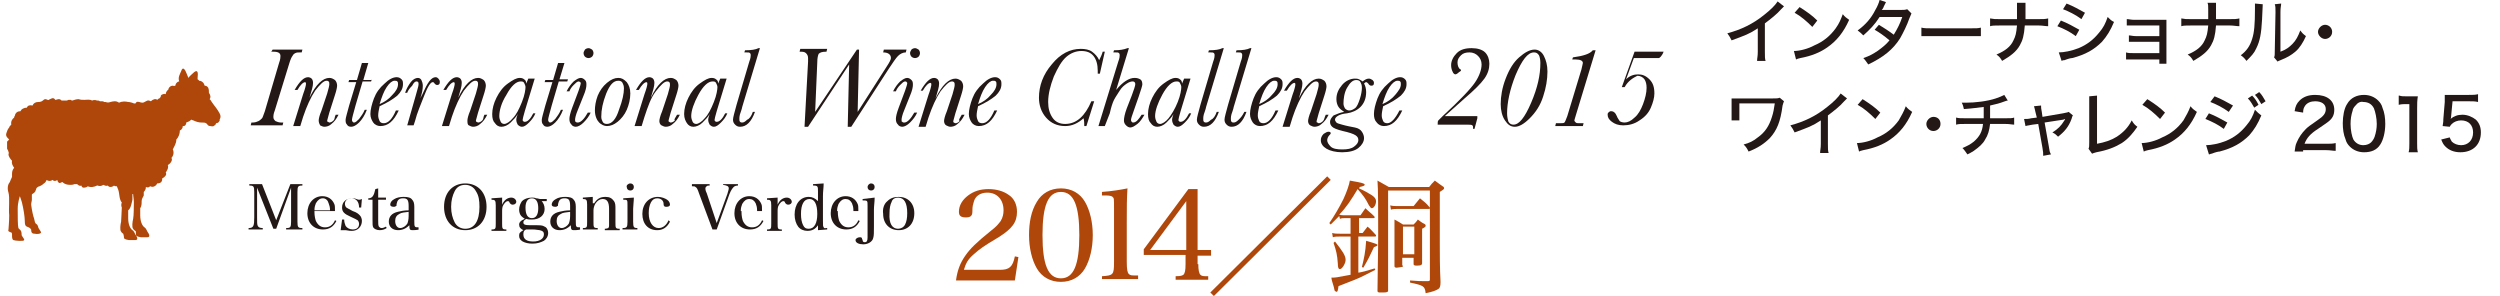 <?xml version="1.0" encoding="utf-8"?>
<!-- Generator: Adobe Illustrator 16.0.0, SVG Export Plug-In . SVG Version: 6.00 Build 0)  -->
<!DOCTYPE svg PUBLIC "-//W3C//DTD SVG 1.1//EN" "http://www.w3.org/Graphics/SVG/1.1/DTD/svg11.dtd">
<svg preserveAspectRatio="none" version="1.1" id="レイヤー_1" xmlns="http://www.w3.org/2000/svg" xmlns:xlink="http://www.w3.org/1999/xlink" x="0px"
	 y="0px" width="353px" height="41.8px" viewBox="0 0 353 41.8" style="enable-background:new 0 0 353 41.8;" xml:space="preserve">
<style type="text/css">
<![CDATA[
	.st0{fill:#AF470B;}
	.st1{fill:#231815;}
]]>
</style>
<g>
	<g>
		<g>
			<path class="st1" d="M40,17.3l-0.1,0.4h-4.5l0.1-0.4h0.2c0.3,0,0.6-0.1,0.8-0.2c0.2-0.1,0.4-0.3,0.5-0.4s0.2-0.5,0.4-1l2-6.8
				c0.2-0.5,0.2-0.9,0.2-1c0-0.4-0.3-0.6-1-0.6h-0.3L38.5,7h4.2l-0.1,0.4h-0.2c-0.3,0-0.5,0-0.7,0.1s-0.3,0.2-0.4,0.4
				C41.2,8,41,8.4,40.8,9.1l-2,6.5c-0.2,0.5-0.2,0.8-0.2,0.9c0,0.3,0.1,0.4,0.3,0.6c0.2,0.1,0.5,0.2,0.8,0.2H40z"/>
			<path class="st1" d="M47.4,16.2h0.4c-0.3,0.6-0.6,1-1,1.3c-0.3,0.3-0.7,0.4-1,0.4c-0.2,0-0.4-0.1-0.6-0.2
				C45.1,17.5,45,17.3,45,17c0-0.2,0.1-0.7,0.4-1.4l0.8-2.4c0.2-0.7,0.3-1.1,0.3-1.3c0-0.2,0-0.3-0.1-0.4c-0.1-0.1-0.2-0.1-0.3-0.1
				c-0.4,0-0.9,0.5-1.6,1.4c-0.6,0.9-1.2,2.2-1.7,3.7l-0.4,1.3h-1l1.4-4.5c0.3-0.8,0.4-1.3,0.4-1.4c0-0.1,0-0.2,0-0.2
				s-0.1-0.1-0.1-0.1c-0.3,0-0.7,0.4-1.1,1.1h-0.4c0.7-1.2,1.3-1.8,1.9-1.8c0.2,0,0.4,0.1,0.5,0.2c0.1,0.1,0.2,0.3,0.2,0.6
				c0,0.5-0.2,1.1-0.5,2.1c0.9-1.9,1.9-2.8,2.8-2.8c0.3,0,0.5,0.1,0.8,0.3c0.2,0.2,0.3,0.5,0.3,0.8c0,0.2-0.1,0.7-0.3,1.3l-0.8,2.5
				c-0.2,0.7-0.3,1.1-0.3,1.1c0,0.1,0,0.2,0.1,0.2c0.1,0,0.1,0.1,0.2,0.1c0.2,0,0.4-0.1,0.6-0.3S47.2,16.6,47.4,16.2z"/>
			<path class="st1" d="M52.5,11.2l-0.1,0.3h-1.2l-1,3.4c-0.3,1.1-0.5,1.8-0.5,2c0,0.1,0,0.2,0.1,0.3s0.1,0.1,0.2,0.1
				c0.2,0,0.4-0.2,0.7-0.5c0.3-0.4,0.6-0.8,0.8-1.3h0.3c-0.3,0.8-0.7,1.4-1.1,1.8c-0.4,0.4-0.8,0.6-1.1,0.6c-0.3,0-0.5-0.1-0.6-0.3
				c-0.2-0.2-0.2-0.4-0.2-0.7c0-0.2,0.2-0.9,0.5-2l1-3.3h-1.1l0.1-0.3h1.1l0.7-2.4H52l-0.7,2.4H52.5z"/>
			<path class="st1" d="M55.9,15.6h0.4c-0.7,1.5-1.5,2.2-2.6,2.2c-0.4,0-0.8-0.2-1-0.5s-0.4-0.7-0.4-1.2c0-0.6,0.2-1.4,0.5-2.2
				c0.3-0.8,0.8-1.5,1.5-2.1c0.6-0.6,1.2-0.9,1.7-0.9c0.3,0,0.5,0.1,0.7,0.3c0.2,0.2,0.2,0.4,0.2,0.7c0,0.6-0.3,1.1-0.8,1.6
				c-0.6,0.5-1.4,1-2.5,1.5c-0.1,0.5-0.2,0.9-0.2,1.3c0,0.3,0.1,0.6,0.2,0.8c0.1,0.2,0.3,0.3,0.6,0.3C54.8,17.4,55.4,16.8,55.9,15.6
				z M53.6,14.7c0.7-0.3,1.3-0.7,1.8-1.3c0.5-0.5,0.8-1,0.8-1.5c0-0.2,0-0.3-0.1-0.4c-0.1-0.1-0.2-0.1-0.4-0.1
				c-0.3,0-0.7,0.3-1.1,0.9C54.2,12.9,53.9,13.7,53.6,14.7z"/>
			<path class="st1" d="M57.5,13.1h-0.3c0.2-0.6,0.5-1.1,0.8-1.5c0.3-0.4,0.7-0.6,1-0.6c0.2,0,0.4,0.1,0.5,0.3
				c0.1,0.2,0.2,0.5,0.2,0.8c0,0.5-0.1,1.1-0.4,1.9c0-0.1,0.1-0.2,0.3-0.6c0.4-0.9,0.7-1.5,1-1.9s0.6-0.6,0.9-0.6
				c0.2,0,0.3,0.1,0.4,0.2s0.2,0.3,0.2,0.4c0,0.2,0,0.3-0.1,0.4c-0.1,0.1-0.2,0.1-0.3,0.1c-0.1,0-0.3-0.1-0.4-0.3
				c-0.1-0.1-0.1-0.1-0.2-0.1c-0.3,0-0.7,0.6-1.2,1.9c-0.5,1.3-1,2.4-1.3,3.6l-0.2,0.6h-0.9l1.2-4.2c0.2-0.8,0.4-1.3,0.4-1.6
				c0-0.2,0-0.3-0.1-0.3c0-0.1-0.1-0.1-0.2-0.1c-0.2,0-0.4,0.2-0.6,0.6C57.8,12.5,57.6,12.8,57.5,13.1z"/>
			<path class="st1" d="M68.4,16.2h0.4c-0.3,0.6-0.6,1-1,1.3c-0.3,0.3-0.7,0.4-1,0.4c-0.2,0-0.4-0.1-0.6-0.2S66,17.3,66,17
				c0-0.2,0.1-0.7,0.4-1.4l0.8-2.4c0.2-0.7,0.3-1.1,0.3-1.3c0-0.2,0-0.3-0.1-0.4c-0.1-0.1-0.2-0.1-0.3-0.1c-0.4,0-0.9,0.5-1.6,1.4
				c-0.6,0.9-1.2,2.2-1.7,3.7l-0.4,1.3h-1l1.4-4.5c0.3-0.8,0.4-1.3,0.4-1.4c0-0.1,0-0.2,0-0.2c0,0-0.1-0.1-0.1-0.1
				c-0.3,0-0.7,0.4-1.1,1.1h-0.4c0.7-1.2,1.3-1.8,1.9-1.8c0.2,0,0.4,0.1,0.5,0.2c0.1,0.1,0.2,0.3,0.2,0.6c0,0.5-0.2,1.1-0.5,2.1
				c0.9-1.9,1.9-2.8,2.8-2.8c0.3,0,0.5,0.1,0.8,0.3c0.2,0.2,0.3,0.5,0.3,0.8c0,0.2-0.1,0.7-0.3,1.3l-0.8,2.5
				c-0.2,0.7-0.3,1.1-0.3,1.1c0,0.1,0,0.2,0.1,0.2s0.1,0.1,0.2,0.1c0.2,0,0.4-0.1,0.6-0.3S68.2,16.6,68.4,16.2z"/>
			<path class="st1" d="M74.6,11.1h0.9l-1.4,4.6c-0.2,0.7-0.3,1.1-0.3,1.2c0,0.1,0,0.2,0.1,0.2c0,0.1,0.1,0.1,0.2,0.1
				c0.4,0,0.8-0.4,1.2-1.2h0.3c-0.2,0.5-0.5,0.9-0.9,1.3s-0.7,0.6-1,0.6c-0.2,0-0.4-0.1-0.6-0.3c-0.1-0.2-0.2-0.4-0.2-0.7
				c0-0.2,0.1-0.5,0.2-0.8c-0.2,0.4-0.6,0.8-1,1.2c-0.4,0.4-0.9,0.6-1.3,0.6c-0.4,0-0.7-0.2-0.9-0.5c-0.3-0.3-0.4-0.7-0.4-1.3
				c0-0.7,0.2-1.5,0.6-2.3c0.4-0.8,0.9-1.5,1.6-2c0.7-0.5,1.2-0.8,1.7-0.8c0.3,0,0.5,0.1,0.6,0.2c0.2,0.1,0.3,0.3,0.3,0.6L74.6,11.1
				z M70.5,16.4c0,0.3,0.1,0.6,0.2,0.8c0.1,0.2,0.3,0.3,0.5,0.3c0.3,0,0.8-0.3,1.2-0.8c0.5-0.5,0.9-1.3,1.3-2.3
				c0.4-1,0.5-1.8,0.5-2.1c0-0.2-0.1-0.4-0.2-0.6c-0.1-0.2-0.3-0.2-0.5-0.2c-0.6,0-1.3,0.6-2,1.9C70.8,14.5,70.5,15.6,70.5,16.4z"/>
			<path class="st1" d="M80.2,11.2l-0.1,0.3h-1.2l-1,3.4c-0.3,1.1-0.5,1.8-0.5,2c0,0.1,0,0.2,0.1,0.3c0.1,0.1,0.1,0.1,0.2,0.1
				c0.2,0,0.4-0.2,0.7-0.5c0.3-0.4,0.6-0.8,0.8-1.3h0.3c-0.3,0.8-0.7,1.4-1.1,1.8s-0.8,0.6-1.1,0.6c-0.3,0-0.5-0.1-0.6-0.3
				c-0.2-0.2-0.2-0.4-0.2-0.7c0-0.2,0.2-0.9,0.5-2l1-3.3h-1.1l0.1-0.3h1.1l0.7-2.4h0.9L79,11.2H80.2z"/>
			<path class="st1" d="M83,15.9h0.4c-0.2,0.5-0.6,1-1,1.4c-0.4,0.4-0.8,0.6-1.1,0.6c-0.2,0-0.5-0.1-0.6-0.3
				c-0.2-0.2-0.3-0.4-0.3-0.8c0-0.3,0.1-0.8,0.4-1.6l0.9-2.4c0.2-0.6,0.3-0.9,0.3-1c0-0.1,0-0.2-0.1-0.2c-0.1-0.1-0.1-0.1-0.2-0.1
				c-0.2,0-0.4,0.2-0.7,0.5c-0.3,0.3-0.5,0.6-0.6,0.9H80c0.3-0.6,0.6-1,1-1.4c0.4-0.3,0.7-0.5,1-0.5c0.2,0,0.4,0.1,0.6,0.3
				c0.2,0.2,0.2,0.4,0.2,0.7c0,0.3-0.1,0.8-0.4,1.5l-0.8,2c-0.3,0.7-0.4,1.2-0.4,1.4c0,0.2,0,0.3,0.1,0.3c0.1,0.1,0.1,0.1,0.3,0.1
				C82,17.3,82.5,16.8,83,15.9z M82.4,7.5c0-0.2,0.1-0.3,0.2-0.5c0.1-0.1,0.3-0.2,0.5-0.2s0.3,0.1,0.5,0.2c0.1,0.1,0.2,0.3,0.2,0.5
				S83.7,7.9,83.6,8c-0.1,0.1-0.3,0.2-0.5,0.2c-0.2,0-0.4-0.1-0.5-0.2S82.4,7.7,82.4,7.5z"/>
			<path class="st1" d="M84,15.6c0-0.6,0.1-1.3,0.4-2.1c0.3-0.7,0.7-1.3,1.3-1.8s1.1-0.7,1.6-0.7c0.5,0,0.8,0.2,1.2,0.6
				c0.3,0.4,0.5,0.9,0.5,1.6c0,0.8-0.2,1.6-0.5,2.3c-0.3,0.7-0.8,1.3-1.3,1.7s-1,0.6-1.5,0.6c-0.4,0-0.8-0.2-1.1-0.5
				S84,16.4,84,15.6z M84.9,16.5c0,0.3,0.1,0.5,0.2,0.7c0.1,0.2,0.3,0.3,0.6,0.3c0.7,0,1.3-0.7,1.7-2c0.5-1.3,0.7-2.3,0.7-3
				c0-0.4-0.1-0.6-0.2-0.8c-0.1-0.2-0.3-0.3-0.6-0.3c-0.7,0-1.2,0.6-1.7,1.8C85.1,14.5,84.9,15.5,84.9,16.5z"/>
			<path class="st1" d="M95.6,16.2H96c-0.3,0.6-0.6,1-1,1.3c-0.3,0.3-0.7,0.4-1,0.4c-0.2,0-0.4-0.1-0.6-0.2
				c-0.2-0.1-0.3-0.4-0.3-0.6c0-0.2,0.1-0.7,0.4-1.4l0.8-2.4c0.2-0.7,0.3-1.1,0.3-1.3c0-0.2,0-0.3-0.1-0.4c-0.1-0.1-0.2-0.1-0.3-0.1
				c-0.4,0-0.9,0.5-1.6,1.4S91.5,15,91,16.5l-0.4,1.3h-1l1.4-4.5c0.3-0.8,0.4-1.3,0.4-1.4c0-0.1,0-0.2,0-0.2c0,0-0.1-0.1-0.1-0.1
				c-0.3,0-0.7,0.4-1.1,1.1h-0.4c0.7-1.2,1.3-1.8,1.9-1.8c0.2,0,0.4,0.1,0.5,0.2s0.2,0.3,0.2,0.6c0,0.5-0.2,1.1-0.5,2.1
				c0.9-1.9,1.9-2.8,2.8-2.8c0.3,0,0.5,0.1,0.8,0.3c0.2,0.2,0.3,0.5,0.3,0.8c0,0.2-0.1,0.7-0.3,1.3l-0.8,2.5
				c-0.2,0.7-0.3,1.1-0.3,1.1c0,0.1,0,0.2,0.1,0.2c0,0,0.1,0.1,0.2,0.1c0.2,0,0.4-0.1,0.6-0.3C95.1,16.9,95.4,16.6,95.6,16.2z"/>
			<path class="st1" d="M101.7,11.1h0.9l-1.4,4.6c-0.2,0.7-0.3,1.1-0.3,1.2c0,0.1,0,0.2,0.1,0.2c0,0.1,0.1,0.1,0.2,0.1
				c0.4,0,0.8-0.4,1.2-1.2h0.3c-0.2,0.5-0.5,0.9-0.9,1.3c-0.4,0.4-0.7,0.6-1,0.6c-0.2,0-0.4-0.1-0.6-0.3c-0.1-0.2-0.2-0.4-0.2-0.7
				c0-0.2,0.1-0.5,0.2-0.8c-0.2,0.4-0.6,0.8-1,1.2c-0.4,0.4-0.9,0.6-1.3,0.6c-0.4,0-0.7-0.2-0.9-0.5s-0.4-0.7-0.4-1.3
				c0-0.7,0.2-1.5,0.6-2.3c0.4-0.8,0.9-1.5,1.6-2c0.7-0.5,1.2-0.8,1.7-0.8c0.3,0,0.5,0.1,0.6,0.2c0.2,0.1,0.3,0.3,0.3,0.6
				L101.7,11.1z M97.6,16.4c0,0.3,0.1,0.6,0.2,0.8c0.1,0.2,0.3,0.3,0.5,0.3c0.3,0,0.8-0.3,1.2-0.8c0.5-0.5,0.9-1.3,1.3-2.3
				c0.4-1,0.5-1.8,0.5-2.1c0-0.2-0.1-0.4-0.2-0.6c-0.1-0.2-0.3-0.2-0.5-0.2c-0.6,0-1.3,0.6-2,1.9C98,14.5,97.6,15.6,97.6,16.4z"/>
			<path class="st1" d="M106.3,15.8h0.3c-0.5,1.4-1.2,2.1-2.1,2.1c-0.3,0-0.5-0.1-0.7-0.3c-0.2-0.2-0.3-0.4-0.3-0.7
				c0-0.3,0.2-1,0.5-2.1l1.8-6.1c0.2-0.5,0.2-0.8,0.2-0.9c0-0.1,0-0.2-0.1-0.3s-0.2-0.1-0.5-0.1h-0.3l0.1-0.3c0.9,0,1.5-0.1,1.9-0.3
				h0.2l-2.5,8.3c0,0.1-0.1,0.4-0.2,0.7c-0.2,0.5-0.2,0.8-0.2,1c0,0.2,0,0.3,0.1,0.4s0.2,0.1,0.3,0.1c0.2,0,0.4-0.1,0.7-0.4
				C105.8,16.8,106.1,16.4,106.3,15.8z"/>
			<path class="st1" d="M120.2,17.9h-0.5l0.2-8.8l-5.8,8.8h-0.5l0.5-9.2l0-0.5c0-0.3-0.1-0.5-0.3-0.7s-0.5-0.2-0.9-0.2l0.1-0.4h3.8
				l-0.1,0.4c-0.6,0-0.9,0.1-1.1,0.3c-0.1,0.2-0.2,0.6-0.2,1.2l-0.3,7L121,7h0.3l-0.2,8.8l4.1-6.4c0.4-0.6,0.6-1,0.6-1.2
				c0-0.5-0.4-0.8-1.1-0.8l0.1-0.4h3.2l-0.1,0.4c-0.4,0-0.8,0.2-1.1,0.5c-0.3,0.3-0.7,0.9-1.3,1.8L120.2,17.9z"/>
			<path class="st1" d="M129.1,15.9h0.4c-0.2,0.5-0.6,1-1,1.4s-0.8,0.6-1.1,0.6c-0.2,0-0.5-0.1-0.6-0.3c-0.2-0.2-0.3-0.4-0.3-0.8
				c0-0.3,0.1-0.8,0.4-1.6l0.9-2.4c0.2-0.6,0.3-0.9,0.3-1c0-0.1,0-0.2-0.1-0.2c0-0.1-0.1-0.1-0.2-0.1c-0.2,0-0.4,0.2-0.7,0.5
				c-0.3,0.3-0.5,0.6-0.6,0.9h-0.4c0.3-0.6,0.6-1,1-1.4c0.4-0.3,0.7-0.5,1-0.5c0.2,0,0.4,0.1,0.6,0.3c0.2,0.2,0.2,0.4,0.2,0.7
				c0,0.3-0.1,0.8-0.4,1.5l-0.8,2c-0.3,0.7-0.4,1.2-0.4,1.4c0,0.2,0,0.3,0.1,0.3c0.1,0.1,0.1,0.1,0.3,0.1
				C128.1,17.3,128.6,16.8,129.1,15.9z M128.5,7.5c0-0.2,0.1-0.3,0.2-0.5c0.1-0.1,0.3-0.2,0.5-0.2s0.3,0.1,0.5,0.2
				c0.1,0.1,0.2,0.3,0.2,0.5s-0.1,0.4-0.2,0.5c-0.1,0.1-0.3,0.2-0.5,0.2c-0.2,0-0.4-0.1-0.5-0.2C128.6,7.9,128.5,7.7,128.5,7.5z"/>
			<path class="st1" d="M135.8,16.2h0.4c-0.3,0.6-0.6,1-1,1.3c-0.3,0.3-0.7,0.4-1,0.4c-0.2,0-0.4-0.1-0.6-0.2s-0.3-0.4-0.3-0.6
				c0-0.2,0.1-0.7,0.4-1.4l0.8-2.4c0.2-0.7,0.3-1.1,0.3-1.3c0-0.2,0-0.3-0.1-0.4c-0.1-0.1-0.2-0.1-0.3-0.1c-0.4,0-0.9,0.5-1.6,1.4
				c-0.6,0.9-1.2,2.2-1.7,3.7l-0.4,1.3h-1l1.4-4.5c0.3-0.8,0.4-1.3,0.4-1.4c0-0.1,0-0.2,0-0.2c0,0-0.1-0.1-0.1-0.1
				c-0.3,0-0.7,0.4-1.1,1.1H130c0.7-1.2,1.3-1.8,1.9-1.8c0.2,0,0.4,0.1,0.5,0.2c0.1,0.1,0.2,0.3,0.2,0.6c0,0.5-0.2,1.1-0.5,2.1
				c0.9-1.9,1.9-2.8,2.8-2.8c0.3,0,0.5,0.1,0.8,0.3c0.2,0.2,0.3,0.5,0.3,0.8c0,0.2-0.1,0.7-0.3,1.3l-0.8,2.5
				c-0.2,0.7-0.3,1.1-0.3,1.1c0,0.1,0,0.2,0.1,0.2c0,0,0.1,0.1,0.2,0.1c0.2,0,0.4-0.1,0.6-0.3C135.3,16.9,135.6,16.6,135.8,16.2z"/>
			<path class="st1" d="M140.4,15.6h0.4c-0.7,1.5-1.5,2.2-2.6,2.2c-0.4,0-0.8-0.2-1-0.5s-0.4-0.7-0.4-1.2c0-0.6,0.2-1.4,0.5-2.2
				s0.8-1.5,1.5-2.1c0.6-0.6,1.2-0.9,1.7-0.9c0.3,0,0.5,0.1,0.7,0.3c0.2,0.2,0.2,0.4,0.2,0.7c0,0.6-0.3,1.1-0.8,1.6
				c-0.6,0.5-1.4,1-2.5,1.5c-0.1,0.5-0.2,0.9-0.2,1.3c0,0.3,0.1,0.6,0.2,0.8c0.1,0.2,0.3,0.3,0.6,0.3
				C139.3,17.4,139.9,16.8,140.4,15.6z M138.1,14.7c0.7-0.3,1.3-0.7,1.8-1.3c0.5-0.5,0.8-1,0.8-1.5c0-0.2,0-0.3-0.1-0.4
				c-0.1-0.1-0.2-0.1-0.4-0.1c-0.3,0-0.7,0.3-1.1,0.9C138.7,12.9,138.4,13.7,138.1,14.7z"/>
			<path class="st1" d="M154.1,14.3h0.4l-1.1,3.5h-0.3c0-0.3,0-0.7-0.1-1.1c-0.8,0.7-1.6,1.1-2.6,1.1c-1.1,0-2-0.4-2.7-1.2
				c-0.7-0.8-1-1.8-1-2.8c0-1.7,0.6-3.3,1.8-4.7c1.2-1.5,2.6-2.2,4.1-2.2c0.6,0,1.2,0.1,1.6,0.4c0.4,0.3,0.8,0.7,1,1.2
				c0.2-0.4,0.4-0.8,0.5-1.2h0.3l-0.7,3.1H155c0-0.1,0-0.3,0-0.4c0-0.9-0.2-1.6-0.6-2.1c-0.4-0.5-1-0.7-1.7-0.7
				c-0.8,0-1.5,0.3-2.1,0.8c-0.7,0.6-1.2,1.5-1.8,2.8c-0.5,1.3-0.8,2.5-0.8,3.6c0,0.9,0.2,1.6,0.6,2.2s1,0.9,1.8,0.9
				C152,17.5,153.2,16.4,154.1,14.3z"/>
			<path class="st1" d="M156,17.8h-0.9l2.8-9.1c0.2-0.5,0.2-0.8,0.2-0.9c0-0.1,0-0.2-0.1-0.3s-0.2-0.1-0.5-0.1h-0.3l0.1-0.3
				c0.8,0,1.4-0.1,1.9-0.3h0.2l-1.8,5.9c0.9-1.1,1.8-1.7,2.6-1.7c0.4,0,0.6,0.1,0.8,0.2c0.2,0.1,0.3,0.4,0.3,0.7
				c0,0.2-0.2,0.8-0.5,1.7l-0.7,2c-0.3,0.8-0.4,1.2-0.4,1.3c0,0.1,0,0.2,0.1,0.3c0.1,0.1,0.1,0.1,0.2,0.1c0.2,0,0.4-0.1,0.6-0.3
				c0.2-0.2,0.4-0.5,0.6-0.8h0.4c-0.3,0.5-0.6,1-1,1.3c-0.4,0.3-0.7,0.5-1,0.5c-0.2,0-0.4-0.1-0.6-0.3c-0.2-0.2-0.3-0.4-0.3-0.7
				c0-0.3,0.1-0.9,0.4-1.7l0.7-1.8c0.3-0.8,0.5-1.4,0.5-1.6c0-0.1,0-0.2-0.1-0.3s-0.2-0.1-0.3-0.1c-0.2,0-0.5,0.1-0.8,0.3
				s-0.7,0.5-1,1s-0.6,0.9-0.8,1.3s-0.4,1-0.6,1.9L156,17.8z"/>
			<path class="st1" d="M167.2,11.1h0.9l-1.4,4.6c-0.2,0.7-0.3,1.1-0.3,1.2c0,0.1,0,0.2,0.1,0.2c0,0.1,0.1,0.1,0.2,0.1
				c0.4,0,0.8-0.4,1.2-1.2h0.3c-0.2,0.5-0.5,0.9-0.9,1.3c-0.4,0.4-0.7,0.6-1,0.6c-0.2,0-0.4-0.1-0.6-0.3c-0.1-0.2-0.2-0.4-0.2-0.7
				c0-0.2,0.1-0.5,0.2-0.8c-0.2,0.4-0.6,0.8-1,1.2c-0.4,0.4-0.9,0.6-1.3,0.6c-0.4,0-0.7-0.2-0.9-0.5c-0.3-0.3-0.4-0.7-0.4-1.3
				c0-0.7,0.2-1.5,0.6-2.3c0.4-0.8,0.9-1.5,1.6-2c0.7-0.5,1.2-0.8,1.7-0.8c0.3,0,0.5,0.1,0.6,0.2c0.2,0.1,0.3,0.3,0.3,0.6
				L167.2,11.1z M163.1,16.4c0,0.3,0.1,0.6,0.2,0.8c0.1,0.2,0.3,0.3,0.5,0.3c0.3,0,0.8-0.3,1.2-0.8s0.9-1.3,1.3-2.3
				c0.4-1,0.5-1.8,0.5-2.1c0-0.2-0.1-0.4-0.2-0.6c-0.1-0.2-0.3-0.2-0.5-0.2c-0.6,0-1.3,0.6-2,1.9C163.5,14.5,163.1,15.6,163.1,16.4z
				"/>
			<path class="st1" d="M171.8,15.8h0.3c-0.5,1.4-1.2,2.1-2.1,2.1c-0.3,0-0.5-0.1-0.7-0.3c-0.2-0.2-0.3-0.4-0.3-0.7
				c0-0.3,0.2-1,0.5-2.1l1.8-6.1c0.2-0.5,0.2-0.8,0.2-0.9c0-0.1,0-0.2-0.1-0.3c-0.1-0.1-0.2-0.1-0.5-0.1h-0.3l0.1-0.3
				c0.9,0,1.5-0.1,1.9-0.3h0.2l-2.5,8.3c0,0.1-0.1,0.4-0.2,0.7c-0.2,0.5-0.2,0.8-0.2,1c0,0.2,0,0.3,0.1,0.4c0.1,0.1,0.2,0.1,0.3,0.1
				c0.2,0,0.4-0.1,0.7-0.4C171.3,16.8,171.6,16.4,171.8,15.8z"/>
			<path class="st1" d="M175.7,15.8h0.3c-0.5,1.4-1.2,2.1-2.1,2.1c-0.3,0-0.5-0.1-0.7-0.3c-0.2-0.2-0.3-0.4-0.3-0.7
				c0-0.3,0.2-1,0.5-2.1l1.8-6.1c0.2-0.5,0.2-0.8,0.2-0.9c0-0.1,0-0.2-0.1-0.3c-0.1-0.1-0.2-0.1-0.5-0.1h-0.3l0.1-0.3
				c0.9,0,1.5-0.1,1.9-0.3h0.2l-2.5,8.3c0,0.1-0.1,0.4-0.2,0.7c-0.2,0.5-0.2,0.8-0.2,1c0,0.2,0,0.3,0.1,0.4c0.1,0.1,0.2,0.1,0.3,0.1
				c0.2,0,0.4-0.1,0.7-0.4S175.4,16.4,175.7,15.8z"/>
			<path class="st1" d="M180.1,15.6h0.4c-0.7,1.5-1.5,2.2-2.6,2.2c-0.4,0-0.8-0.2-1-0.5s-0.4-0.7-0.4-1.2c0-0.6,0.2-1.4,0.5-2.2
				s0.8-1.5,1.5-2.1c0.6-0.6,1.2-0.9,1.7-0.9c0.3,0,0.5,0.1,0.7,0.3c0.2,0.2,0.2,0.4,0.2,0.7c0,0.6-0.3,1.1-0.8,1.6
				c-0.6,0.5-1.4,1-2.5,1.5c-0.1,0.5-0.2,0.9-0.2,1.3c0,0.3,0.1,0.6,0.2,0.8c0.1,0.2,0.3,0.3,0.6,0.3
				C179,17.4,179.6,16.8,180.1,15.6z M177.8,14.7c0.7-0.3,1.3-0.7,1.8-1.3c0.5-0.5,0.8-1,0.8-1.5c0-0.2,0-0.3-0.1-0.4
				s-0.2-0.1-0.4-0.1c-0.3,0-0.7,0.3-1.1,0.9C178.4,12.9,178.1,13.7,177.8,14.7z"/>
			<path class="st1" d="M187.2,16.2h0.4c-0.3,0.6-0.6,1-1,1.3c-0.3,0.3-0.7,0.4-1,0.4c-0.2,0-0.4-0.1-0.6-0.2
				c-0.2-0.1-0.3-0.4-0.3-0.6c0-0.2,0.1-0.7,0.4-1.4l0.8-2.4c0.2-0.7,0.3-1.1,0.3-1.3c0-0.2,0-0.3-0.1-0.4c-0.1-0.1-0.2-0.1-0.3-0.1
				c-0.4,0-0.9,0.5-1.6,1.4c-0.6,0.9-1.2,2.2-1.7,3.7l-0.4,1.3h-1l1.4-4.5c0.3-0.8,0.4-1.3,0.4-1.4c0-0.1,0-0.2,0-0.2
				c0,0-0.1-0.1-0.1-0.1c-0.3,0-0.7,0.4-1.1,1.1h-0.4c0.7-1.2,1.3-1.8,1.9-1.8c0.2,0,0.4,0.1,0.5,0.2c0.1,0.1,0.2,0.3,0.2,0.6
				c0,0.5-0.2,1.1-0.5,2.1c0.9-1.9,1.9-2.8,2.8-2.8c0.3,0,0.5,0.1,0.8,0.3c0.2,0.2,0.3,0.5,0.3,0.8c0,0.2-0.1,0.7-0.3,1.3l-0.8,2.5
				c-0.2,0.7-0.3,1.1-0.3,1.1c0,0.1,0,0.2,0.1,0.2c0.1,0,0.1,0.1,0.2,0.1c0.2,0,0.4-0.1,0.6-0.3S187,16.6,187.2,16.2z"/>
			<path class="st1" d="M189.8,15.8c-0.3-0.2-0.6-0.4-0.8-0.7c-0.2-0.3-0.3-0.7-0.3-1.1c0-0.8,0.3-1.4,0.8-2
				c0.5-0.6,1.2-0.9,1.8-0.9c0.2,0,0.4,0,0.6,0.1c0.2,0.1,0.4,0.2,0.5,0.3c0.4-0.3,0.6-0.4,0.9-0.4c0.2,0,0.3,0.1,0.5,0.2
				c0.1,0.1,0.2,0.2,0.2,0.4c0,0.3-0.1,0.4-0.4,0.4c-0.1,0-0.3-0.1-0.4-0.3c-0.1-0.1-0.2-0.2-0.3-0.2c-0.1,0-0.2,0.1-0.3,0.2
				c0.2,0.3,0.3,0.8,0.3,1.2c0,0.9-0.3,1.6-0.8,2.1c-0.5,0.5-1.2,0.8-1.9,0.9c-1.1,0.1-1.7,0.5-1.7,0.9c0,0.1,0.1,0.3,0.2,0.4
				c0.1,0.1,0.4,0.2,0.8,0.3c0.7,0.2,1.3,0.3,1.8,0.4s0.8,0.3,1,0.6s0.3,0.6,0.3,0.9c0,0.5-0.3,1-0.8,1.4c-0.5,0.4-1.3,0.6-2.3,0.6
				c-0.9,0-1.7-0.2-2.2-0.5c-0.5-0.3-0.8-0.7-0.8-1.2c0-0.3,0.1-0.6,0.4-0.9c0.3-0.2,0.5-0.3,0.7-0.3c0.2,0,0.3,0.1,0.3,0.2
				c0,0.1-0.1,0.2-0.2,0.3c-0.2,0.2-0.3,0.5-0.3,0.7c0,0.3,0.2,0.6,0.5,0.9c0.3,0.3,0.9,0.4,1.6,0.4c0.8,0,1.3-0.1,1.7-0.4
				c0.4-0.3,0.6-0.6,0.6-0.9c0-0.3-0.1-0.5-0.4-0.7c-0.3-0.2-0.9-0.4-1.8-0.6c-0.8-0.2-1.3-0.4-1.5-0.6c-0.2-0.2-0.3-0.4-0.3-0.7
				c0-0.3,0.2-0.6,0.5-0.9C188.8,16.1,189.2,15.9,189.8,15.8z M189.7,14.6c0,0.3,0.1,0.5,0.2,0.7c0.2,0.2,0.4,0.3,0.6,0.3
				c0.3,0,0.5-0.1,0.8-0.3s0.5-0.7,0.7-1.3s0.3-1.2,0.3-1.6c0-0.4-0.1-0.6-0.2-0.8s-0.3-0.3-0.6-0.3c-0.5,0-0.9,0.4-1.3,1.1
				S189.7,14,189.7,14.6z"/>
			<path class="st1" d="M197.6,15.6h0.4c-0.7,1.5-1.5,2.2-2.6,2.2c-0.4,0-0.8-0.2-1-0.5c-0.3-0.3-0.4-0.7-0.4-1.2
				c0-0.6,0.2-1.4,0.5-2.2s0.8-1.5,1.5-2.1c0.6-0.6,1.2-0.9,1.7-0.9c0.3,0,0.5,0.1,0.7,0.3c0.2,0.2,0.2,0.4,0.2,0.7
				c0,0.6-0.3,1.1-0.8,1.6c-0.6,0.5-1.4,1-2.5,1.5c-0.1,0.5-0.2,0.9-0.2,1.3c0,0.3,0.1,0.6,0.2,0.8c0.1,0.2,0.3,0.3,0.6,0.3
				C196.4,17.4,197,16.8,197.6,15.6z M195.2,14.7c0.7-0.3,1.3-0.7,1.8-1.3s0.8-1,0.8-1.5c0-0.2,0-0.3-0.1-0.4
				c-0.1-0.1-0.2-0.1-0.4-0.1c-0.3,0-0.7,0.3-1.1,0.9C195.8,12.9,195.5,13.7,195.2,14.7z"/>
			<path class="st1" d="M208.6,16.7l-0.4,1.5h-0.2v-0.1c0-0.2,0-0.3-0.1-0.4c-0.1-0.1-0.4-0.1-0.8-0.1H203c0-0.3,0-0.5,0.1-0.6
				c0.1-0.1,0.3-0.3,0.6-0.6c2.5-2.3,4-3.9,4.6-4.8c0.6-0.9,0.9-1.8,0.9-2.5c0-0.5-0.2-0.9-0.5-1.2c-0.3-0.3-0.7-0.5-1.2-0.5
				c-0.5,0-0.9,0.1-1.2,0.4c-0.3,0.3-0.5,0.6-0.5,1c0,0.4,0.1,0.8,0.4,1c0.1,0,0.1,0.1,0.1,0.1c0,0.1-0.1,0.2-0.3,0.3
				c-0.2,0.2-0.4,0.3-0.5,0.3c-0.1,0-0.3-0.1-0.4-0.4c-0.1-0.2-0.2-0.5-0.2-0.9c0-0.6,0.3-1.2,0.8-1.7c0.5-0.5,1.2-0.7,2.1-0.7
				c0.8,0,1.5,0.2,1.9,0.6c0.4,0.4,0.6,1,0.6,1.6c0,0.7-0.2,1.4-0.7,2.1c-0.5,0.7-1.4,1.6-2.8,2.8c-1,0.9-1.9,1.7-2.8,2.5H208.6z"/>
			<path class="st1" d="M211.9,14.7c0-1.1,0.2-2.3,0.7-3.6c0.5-1.3,1.1-2.3,1.9-3c0.8-0.7,1.5-1.1,2.2-1.1c0.5,0,1,0.3,1.3,0.9
				s0.5,1.3,0.5,2.2c0,1.1-0.2,2.3-0.6,3.5c-0.4,1.3-1.1,2.3-1.9,3.1c-0.8,0.8-1.5,1.2-2.1,1.2c-0.6,0-1-0.3-1.4-0.9
				C212.1,16.4,211.9,15.6,211.9,14.7z M212.8,16c0,0.5,0.1,0.9,0.2,1.2c0.2,0.3,0.4,0.4,0.7,0.4c0.8,0,1.6-1,2.5-3.1
				c0.9-2.1,1.3-3.9,1.3-5.6c0-0.5-0.1-0.9-0.2-1.1c-0.2-0.3-0.4-0.4-0.7-0.4c-0.9,0-1.7,1.1-2.6,3.2
				C213.2,12.6,212.8,14.5,212.8,16z"/>
			<path class="st1" d="M224.9,7.1h0.4l-2.8,9.2c-0.1,0.4-0.2,0.6-0.2,0.7c0,0.1,0.1,0.2,0.2,0.3s0.3,0.1,0.6,0.1h0.5l-0.1,0.4h-3.9
				l0.1-0.4h0.4c0.5,0,0.7,0,0.8-0.1c0.1-0.1,0.2-0.4,0.4-0.9l2-6.6c0.1-0.5,0.2-0.8,0.2-0.9c0-0.3-0.3-0.5-1-0.5l-0.5,0l0.1-0.3
				C223.6,7.9,224.5,7.6,224.9,7.1z"/>
			<path class="st1" d="M229.4,12.3H229l1.8-5h4.1c-0.1,0.3-0.3,0.6-0.4,0.7c-0.1,0.1-0.2,0.2-0.3,0.2s-0.2,0-0.5,0h-3l-1.1,3
				c0.5-0.5,1.1-0.7,1.7-0.7c0.6,0,1.1,0.2,1.6,0.7c0.5,0.5,0.7,1.1,0.7,2c0,0.6-0.2,1.3-0.5,2s-0.8,1.3-1.6,1.8
				c-0.7,0.5-1.5,0.7-2.3,0.7c-0.7,0-1.2-0.2-1.6-0.5c-0.4-0.3-0.6-0.6-0.6-1c0-0.1,0-0.2,0.1-0.3c0.1-0.1,0.2-0.2,0.4-0.2
				c0.3,0,0.6,0.2,0.8,0.7c0.1,0.3,0.3,0.5,0.4,0.7c0.1,0.1,0.4,0.2,0.7,0.2c0.4,0,0.9-0.2,1.4-0.7c0.5-0.4,0.9-1.1,1.2-1.9
				s0.5-1.6,0.5-2.3c0-0.5-0.1-0.9-0.3-1.2c-0.2-0.3-0.6-0.5-1-0.5C230.6,11,229.9,11.4,229.4,12.3z"/>
		</g>
		<g>
			<path class="st1" d="M36.3,30.7c0,0.7,0,1,0.1,1.2c0.1,0.2,0.3,0.3,0.7,0.3v0.2h-2v-0.2c0.7,0,0.8-0.3,0.8-1.5v-3.6
				c0-0.8-0.1-0.9-0.7-0.9V26h1.8l2,5.1l2-5.1h1.7v0.2c-0.6,0-0.7,0.1-0.7,0.9v4.2c0,0.8,0.1,0.9,0.7,0.9v0.2h-2.3v-0.2
				c0.6,0,0.7-0.1,0.7-0.9v-4.8L39,32.3h-0.4l-2.3-5.8V30.7z"/>
			<path class="st1" d="M44.4,29.9c0,0.6,0.1,1,0.2,1.3c0.3,0.6,0.7,0.9,1.3,0.9c0.6,0,1.1-0.3,1.4-1l0.2,0.1
				c-0.4,0.8-1,1.2-1.9,1.2c-1.3,0-2.2-0.9-2.2-2.3c0-1.4,0.9-2.4,2.1-2.4c0.8,0,1.4,0.4,1.7,1.1c0.1,0.2,0.1,0.5,0.1,1H44.4z
				 M46.6,29.7c0-0.5-0.1-0.7-0.2-1C46.3,28.3,46,28,45.6,28c-0.4,0-0.7,0.2-1,0.7c-0.1,0.3-0.2,0.5-0.2,1H46.6z"/>
			<path class="st1" d="M48.3,31h0.3c0,0.4,0.1,0.6,0.2,0.9c0.2,0.3,0.6,0.5,1,0.5c0.6,0,0.9-0.3,0.9-0.8c0-0.2-0.1-0.4-0.2-0.5
				c-0.2-0.1-0.3-0.2-1-0.5c-0.9-0.4-1.2-0.7-1.2-1.3c0-0.8,0.6-1.3,1.4-1.3c0.2,0,0.4,0,0.6,0.1c0.3,0.1,0.3,0.1,0.4,0.1
				c0.1,0,0.2,0,0.4-0.1L51,29.3h-0.3c0-0.8-0.4-1.3-1.1-1.3c-0.5,0-0.9,0.3-0.9,0.8c0,0.2,0.1,0.4,0.2,0.5c0.2,0.1,0.3,0.2,0.9,0.5
				c0.6,0.2,0.8,0.4,1,0.6c0.2,0.2,0.3,0.5,0.3,0.8c0,0.8-0.6,1.4-1.4,1.4c-0.2,0-0.4,0-0.9-0.1c-0.1,0-0.2,0-0.3,0s-0.2,0-0.4,0
				L48.3,31z"/>
			<path class="st1" d="M53.4,31.1c0,0.5,0,0.7,0.1,0.9c0.1,0.1,0.2,0.2,0.4,0.2c0.2,0,0.4-0.1,0.6-0.2l0.1,0.2
				c-0.3,0.2-0.6,0.3-1,0.3c-0.4,0-0.8-0.2-0.9-0.4c-0.1-0.2-0.1-0.4-0.1-1.1v-2.8H52V28c0.6,0,0.8-0.4,1-1.3l0.4-0.1
				c0,0.4,0,0.7,0,1.3h1.1v0.3h-1.1V31.1z"/>
			<path class="st1" d="M59.2,32.4c-0.4,0.1-0.8,0.1-1,0.1c-0.3,0-0.4-0.1-0.4-0.7c-0.5,0.5-1,0.7-1.6,0.7c-0.8,0-1.3-0.5-1.3-1.2
				c0-0.7,0.4-1.2,1.3-1.4c0.4-0.1,0.9-0.2,1.5-0.2v-0.6c0-0.9-0.2-1.1-0.8-1.1c-0.6,0-0.8,0.3-0.9,0.8c0,0.2,0,0.3-0.1,0.3
				c-0.1,0.1-0.2,0.1-0.3,0.1c-0.3,0-0.5-0.1-0.5-0.3c0-0.3,0.2-0.6,0.6-0.8c0.3-0.2,0.8-0.3,1.3-0.3c0.6,0,1,0.1,1.2,0.4
				c0.2,0.2,0.3,0.5,0.3,1l0,0.8l0,0.8v0.4c0,0.4,0,0.7,0.1,0.8c0.1,0.1,0.2,0.1,0.5,0.1V32.4z M57.8,29.9c-0.7,0.1-1.1,0.1-1.4,0.3
				c-0.4,0.2-0.6,0.5-0.6,1c0,0.6,0.3,1,0.7,1c0.4,0,0.8-0.3,1-0.6c0.1-0.2,0.2-0.6,0.2-1.1V29.9z"/>
			<path class="st1" d="M65.7,25.9c1.8,0,3,1.3,3,3.3c0,2-1.2,3.3-3,3.3c-1.8,0-3-1.3-3-3.3C62.7,27.2,63.9,25.9,65.7,25.9z
				 M64.2,31.4c0.3,0.6,0.9,0.9,1.5,0.9c1.3,0,2-1.1,2-3.1c0-0.9-0.1-1.6-0.5-2.2c-0.3-0.6-0.9-0.9-1.5-0.9c-0.7,0-1.2,0.3-1.5,0.9
				c-0.3,0.6-0.5,1.3-0.5,2.2C63.7,30.1,63.9,30.8,64.2,31.4z"/>
			<path class="st1" d="M70.9,27.9c0,0.3,0,0.5,0,0.7c0,0.1,0,0.1,0,0.3c0.3-0.7,0.8-1,1.3-1c0.4,0,0.7,0.3,0.7,0.6
				c0,0.2-0.2,0.4-0.5,0.4c-0.2,0-0.3-0.1-0.4-0.2c-0.1-0.2-0.1-0.3-0.3-0.3c-0.2,0-0.4,0.2-0.6,0.5c-0.2,0.3-0.2,0.6-0.2,1.1v1.5
				c0,0.8,0,0.9,0.6,0.9v0.2h-2.1v-0.2c0.6,0,0.6-0.1,0.6-0.9V29c0-0.7-0.1-0.8-0.6-0.8v-0.2L70.9,27.9z"/>
			<path class="st1" d="M76.4,28.3c0.3,0.3,0.5,0.7,0.5,1.2c0,0.9-0.7,1.5-1.8,1.5c-0.3,0-0.5,0-0.8-0.1c-0.3,0.2-0.4,0.3-0.4,0.5
				c0,0.3,0.2,0.4,1,0.4c0.1,0,0.2,0,0.4,0c0.1,0,0.2,0,0.2,0c0.8,0,1.1,0,1.4,0.2c0.3,0.1,0.5,0.5,0.5,0.9c0,0.5-0.3,0.9-0.6,1.1
				c-0.4,0.2-0.9,0.4-1.6,0.4c-0.6,0-1-0.1-1.4-0.3c-0.3-0.2-0.5-0.4-0.5-0.8c0-0.4,0.1-0.5,0.6-0.8c-0.4-0.2-0.6-0.4-0.6-0.8
				c0-0.2,0.1-0.4,0.4-0.6l0.4-0.2c-0.3-0.2-0.4-0.3-0.5-0.4c-0.2-0.2-0.3-0.6-0.3-0.9c0-0.5,0.2-0.9,0.4-1.2
				c0.3-0.3,0.8-0.5,1.4-0.5c0.2,0,0.4,0,0.6,0.1c0.3,0,0.4,0.1,0.6,0.1c0.2,0,0.2,0,0.9,0v0.3H76.4z M73.9,33.1c0,0.7,0.5,1,1.4,1
				c0.9,0,1.5-0.4,1.5-1c0-0.4-0.2-0.5-0.6-0.6c-0.2,0-0.5-0.1-1-0.1c-0.3,0-0.9,0-0.9,0C74,32.5,73.9,32.7,73.9,33.1z M75.1,30.8
				c0.6,0,0.9-0.5,0.9-1.4c0-0.9-0.3-1.4-0.9-1.4c-0.6,0-0.9,0.5-0.9,1.3C74.2,30.3,74.5,30.8,75.1,30.8z"/>
			<path class="st1" d="M82,32.4c-0.4,0.1-0.8,0.1-1,0.1c-0.3,0-0.4-0.1-0.4-0.7c-0.5,0.5-1,0.7-1.6,0.7c-0.8,0-1.3-0.5-1.3-1.2
				c0-0.7,0.4-1.2,1.3-1.4c0.4-0.1,0.9-0.2,1.5-0.2v-0.6c0-0.9-0.2-1.1-0.8-1.1c-0.6,0-0.8,0.3-0.9,0.8c0,0.2,0,0.3-0.1,0.3
				c-0.1,0.1-0.2,0.1-0.3,0.1c-0.3,0-0.5-0.1-0.5-0.3c0-0.3,0.2-0.6,0.6-0.8c0.3-0.2,0.8-0.3,1.3-0.3c0.6,0,1,0.1,1.2,0.4
				c0.2,0.2,0.3,0.5,0.3,1l0,0.8l0,0.8v0.4c0,0.4,0,0.7,0.1,0.8c0.1,0.1,0.2,0.1,0.5,0.1V32.4z M80.6,29.9c-0.7,0.1-1.1,0.1-1.4,0.3
				c-0.4,0.2-0.6,0.5-0.6,1c0,0.6,0.3,1,0.7,1c0.4,0,0.8-0.3,1-0.6c0.1-0.2,0.2-0.6,0.2-1.1V29.9z"/>
			<path class="st1" d="M83.9,28.7c0.4-0.6,0.8-0.9,1.6-0.9c0.6,0,0.9,0.2,1.2,0.6c0.2,0.3,0.2,0.6,0.2,1.1v1.9c0,0.8,0,0.9,0.6,0.9
				v0.2h-2.1v-0.2c0.3,0,0.4-0.1,0.5-0.1C86,32,86,32,86,31.8c0-0.1,0-0.4,0-0.5v-1.8c0-1-0.3-1.4-0.9-1.4c-0.4,0-0.7,0.2-1,0.6
				c-0.2,0.3-0.3,0.7-0.3,1v1.6c0,0.8,0,0.9,0.6,0.9v0.2h-2.1v-0.2c0.6,0,0.6-0.1,0.6-0.9v-2.4c0-0.7-0.1-0.8-0.6-0.8v-0.2l1.4-0.1
				V28.7z"/>
			<path class="st1" d="M89.5,27.9c0,0.5-0.1,1.2-0.1,1.6v1.8c0,0.8,0.1,0.9,0.6,0.9v0.2h-2.1v-0.2c0.6,0,0.7-0.1,0.7-0.9V29
				c0-0.8,0-0.8-0.6-0.8v-0.2L89.5,27.9z M89,25.9c0.3,0,0.5,0.2,0.5,0.5c0,0.3-0.2,0.5-0.5,0.5c-0.3,0-0.5-0.2-0.5-0.5
				C88.4,26.2,88.7,25.9,89,25.9z"/>
			<path class="st1" d="M94.6,31.3c-0.4,0.8-1,1.2-1.8,1.2c-1.3,0-2.1-0.9-2.1-2.3c0-1.4,0.9-2.4,2.2-2.4c0.5,0,1,0.2,1.3,0.4
				c0.3,0.2,0.4,0.5,0.4,0.7c0,0.2-0.2,0.3-0.5,0.3c-0.1,0-0.3,0-0.3-0.1c-0.1-0.1-0.1-0.1-0.1-0.3c0-0.5-0.4-0.8-0.9-0.8
				c-0.4,0-0.7,0.2-0.9,0.6c-0.2,0.4-0.3,0.9-0.3,1.5c0,1.3,0.6,2.1,1.4,2.1c0.6,0,1.1-0.4,1.4-1.1L94.6,31.3z"/>
			<path class="st1" d="M98.7,27.3c-0.2-0.6-0.3-0.8-0.5-0.9c-0.1-0.1-0.2-0.1-0.5-0.1V26h2.5v0.2c-0.3,0-0.3,0-0.4,0.1
				c-0.1,0-0.2,0.2-0.2,0.3s0,0.3,0.2,0.7l1.4,4.2l1.5-4.1c0.1-0.4,0.2-0.6,0.2-0.8c0-0.3-0.2-0.4-0.8-0.5V26h2.1v0.2
				c-0.3,0-0.5,0.1-0.6,0.2c-0.2,0.2-0.4,0.5-0.6,1l-1.8,5h-0.6L98.7,27.3z"/>
			<path class="st1" d="M104.7,29.9c0,0.6,0.1,1,0.2,1.3c0.3,0.6,0.7,0.9,1.3,0.9c0.6,0,1.1-0.3,1.4-1l0.2,0.1
				c-0.4,0.8-1,1.2-1.9,1.2c-1.3,0-2.2-0.9-2.2-2.3c0-1.4,0.9-2.4,2.1-2.4c0.8,0,1.4,0.4,1.7,1.1c0.1,0.2,0.1,0.5,0.1,1H104.7z
				 M106.9,29.7c0-0.5-0.1-0.7-0.2-1c-0.2-0.4-0.5-0.6-0.9-0.6c-0.4,0-0.7,0.2-1,0.7c-0.1,0.3-0.2,0.5-0.2,1H106.9z"/>
			<path class="st1" d="M109.8,27.9c0,0.3,0,0.5,0,0.7c0,0.1,0,0.1,0,0.3c0.3-0.7,0.8-1,1.3-1c0.4,0,0.7,0.3,0.7,0.6
				c0,0.2-0.2,0.4-0.5,0.4c-0.2,0-0.3-0.1-0.4-0.2c-0.1-0.2-0.1-0.3-0.3-0.3c-0.2,0-0.4,0.2-0.6,0.5c-0.2,0.3-0.2,0.6-0.2,1.1v1.5
				c0,0.8,0,0.9,0.6,0.9v0.2h-2.1v-0.2c0.6,0,0.6-0.1,0.6-0.9V29c0-0.7-0.1-0.8-0.6-0.8v-0.2L109.8,27.9z"/>
			<path class="st1" d="M116.3,25.9c0,0.6-0.1,1.1-0.1,1.8v3.4c0,0.8,0,0.8,0.1,1s0.2,0.1,0.4,0.1h0.1v0.2l-1.3,0.1l0-0.7
				c-0.4,0.6-0.9,0.8-1.5,0.8c-0.5,0-1-0.2-1.3-0.6c-0.3-0.4-0.5-1-0.5-1.7c0-1.5,0.8-2.5,2-2.5c0.5,0,0.9,0.2,1.3,0.6v-1.3
				c0-0.8,0-0.9-0.7-0.9V26L116.3,25.9z M114.3,28.1c-0.8,0-1.2,0.8-1.2,2.1c0,0.7,0.1,1.2,0.3,1.6c0.2,0.4,0.4,0.5,0.8,0.5
				c0.8,0,1.2-0.8,1.2-2.1C115.4,28.8,115,28.1,114.3,28.1z"/>
			<path class="st1" d="M118.3,29.9c0,0.6,0.1,1,0.2,1.3c0.3,0.6,0.7,0.9,1.3,0.9c0.6,0,1.1-0.3,1.4-1l0.2,0.1
				c-0.4,0.8-1,1.2-1.9,1.2c-1.3,0-2.2-0.9-2.2-2.3c0-1.4,0.9-2.4,2.1-2.4c0.8,0,1.4,0.4,1.7,1.1c0.1,0.2,0.1,0.5,0.1,1H118.3z
				 M120.5,29.7c0-0.5-0.1-0.7-0.2-1c-0.2-0.4-0.5-0.6-0.9-0.6c-0.4,0-0.7,0.2-1,0.7c-0.1,0.3-0.2,0.5-0.2,1H120.5z"/>
			<path class="st1" d="M123.5,27.9c0,0.6-0.1,1.2-0.1,1.7v2.4c0,0.8,0,1.3-0.1,1.6c-0.1,0.5-0.7,0.9-1.4,0.9
				c-0.6,0-1.1-0.2-1.1-0.6c0-0.2,0.3-0.4,0.6-0.4c0.1,0,0.2,0,0.3,0.1c0,0.1,0,0.1,0.1,0.3c0,0.2,0.1,0.3,0.3,0.3
				c0.3,0,0.4-0.2,0.4-0.7c0-0.1,0-0.2,0-0.3c0-0.4,0-0.6,0-1.1v-3c0-0.8,0-0.8-0.7-0.8v-0.2L123.5,27.9z M123,25.9
				c0.3,0,0.5,0.2,0.5,0.5c0,0.3-0.2,0.5-0.5,0.5s-0.5-0.2-0.5-0.5C122.5,26.2,122.7,25.9,123,25.9z"/>
			<path class="st1" d="M125.3,28.4c0.4-0.4,0.9-0.6,1.6-0.6c1.3,0,2.2,0.9,2.2,2.3c0,1.5-0.9,2.4-2.2,2.4c-1.3,0-2.2-0.9-2.2-2.3
				C124.6,29.5,124.8,28.8,125.3,28.4z M126.8,32.3c0.4,0,0.8-0.2,1-0.6c0.2-0.4,0.3-0.9,0.3-1.6c0-1.4-0.4-2.2-1.3-2.2
				c-0.4,0-0.8,0.2-0.9,0.6c-0.2,0.4-0.3,0.9-0.3,1.6C125.5,31.6,126,32.3,126.8,32.3z"/>
			<path class="st0" d="M135,39.5c0.2-1.4,0.6-2.4,1.3-3.4c0.7-1,1.5-1.8,3.6-3.5c0.8-0.6,1.1-1,1.4-1.4c0.3-0.5,0.4-1,0.4-1.5
				c0-1.5-0.9-2.5-2.3-2.5c-1,0-1.7,0.5-1.9,1.3c-0.1,0.4-0.2,0.5-0.2,1.4c0,0.6-0.3,0.8-0.9,0.8c-0.7,0-1-0.2-1-0.8
				c0-0.9,0.5-1.7,1.3-2.3c0.8-0.6,1.7-0.9,2.9-0.9c1.1,0,2.1,0.3,2.8,0.8c0.8,0.5,1.2,1.4,1.2,2.4c0,1.5-0.7,2.4-2.6,3.6
				c-2.2,1.3-2.7,1.7-3.5,2.4c-0.8,0.7-1.1,1.2-1.4,2.2h5.1c1.3,0,1.8-0.4,2.1-1.9l0.5,0.1l-0.5,3.3H135z"/>
			<path class="st0" d="M146.4,28.5c0.7-1.2,1.9-1.9,3.4-1.9c1.5,0,2.7,0.7,3.4,1.9c0.7,1.2,1.1,2.9,1.1,4.7c0,1.8-0.4,3.5-1.1,4.7
				c-0.7,1.2-1.9,1.9-3.4,1.9c-1.5,0-2.7-0.7-3.4-1.9c-0.7-1.2-1.1-2.9-1.1-4.7S145.6,29.8,146.4,28.5z M149.8,39.3
				c1.8,0,2.6-1.9,2.6-6.1c0-4.2-0.8-6.1-2.6-6.1c-1.8,0-2.6,1.9-2.6,6.1C147.2,37.4,148,39.3,149.8,39.3z"/>
			<path class="st0" d="M155.6,39c1.6-0.1,1.7-0.2,1.7-2v-7.6c0-1.4,0-1.4-0.2-1.6c-0.1-0.1-0.4-0.2-0.9-0.2h-0.6v-0.5
				c1.4-0.1,2.6-0.3,3.6-0.5c-0.1,1.4-0.1,2.8-0.1,4.8V37c0,1.1,0.1,1.5,0.3,1.7c0.2,0.2,0.4,0.2,1.3,0.2v0.5h-5.1V39z"/>
			<path class="st0" d="M169.2,37.3c0,0.8,0.1,1.3,0.3,1.5c0.2,0.2,0.4,0.2,1.1,0.2v0.5H166V39c0.8,0,0.9-0.1,1.1-0.2
				c0.2-0.2,0.3-0.6,0.3-1.5v-1.3h-5.9v-0.8l6.3-8.5h1.3v8.6h1.9v0.8h-1.9V37.3z M167.5,28.4l-5.1,6.9h5.1V28.4z"/>
			<path class="st0" d="M187.9,25.4l-16.5,16.4l-0.5-0.5l16.5-16.4L187.9,25.4z"/>
			<path class="st0" d="M191.8,32.9h0.6c0.3-0.4,0.4-0.5,0.7-0.9c0.5,0.4,0.6,0.6,1.1,1.1c0.1,0.1,0.1,0.1,0.1,0.2s-0.1,0.1-0.2,0.1
				h-2.3v5.1c0.6-0.1,1-0.2,2.3-0.6l0.1,0.2c-1.2,0.6-1.9,1-2.9,1.4c-1.8,0.7-1.8,0.7-2.3,0.9c-0.1,0.6-0.1,0.8-0.3,0.8
				c-0.1,0-0.1-0.1-0.2-0.1c-0.1-0.1-0.1-0.4-0.2-0.7c-0.2-0.6-0.3-1-0.3-1.2c0.6,0,0.6,0,2.7-0.4v-5.4h-1.5c-0.4,0-0.7,0-1,0.1
				l-0.1-0.6c0.4,0.1,0.7,0.1,1.1,0.1h1.5v-2.2h-0.7c-0.4,0-0.5,0-0.8,0.1l-0.1-0.4c-0.4,0.4-0.6,0.6-1.2,1.2l-0.2-0.2
				c0.7-1,1.4-2.2,2-3.4c0.5-1.1,0.8-2,0.9-2.6c1.7,0.3,2.1,0.4,2.1,0.6c0,0.1-0.2,0.2-0.7,0.3l-0.1,0.2c0.7,0.3,1.2,0.6,1.7,0.9
				c0.5,0.3,0.7,0.6,0.7,0.9c0,0.5-0.3,1-0.6,1c-0.1,0-0.2-0.1-0.4-0.4c-0.5-1-0.8-1.4-1.6-2.3c-0.9,1.5-1.6,2.6-2.6,3.6
				c0.3,0.1,0.5,0.1,0.8,0.1h2.2c0.3-0.4,0.4-0.6,0.7-1c0.5,0.5,0.7,0.6,1.2,1.1c0.1,0.1,0.1,0.1,0.1,0.2c0,0.1-0.1,0.1-0.2,0.1h-2
				V32.9z M188.5,34.1c1.1,1.4,1.5,2,1.5,2.6c0,0.5-0.5,1.3-0.8,1.3c-0.2,0-0.3-0.2-0.3-0.8c-0.1-1.3-0.2-1.7-0.6-2.9L188.5,34.1z
				 M192.3,37.7c0.3-1.2,0.5-2.1,0.6-3.7c1.4,0.4,1.6,0.5,1.6,0.6c0,0.1-0.2,0.2-0.5,0.3c-0.6,1.3-0.8,1.7-1.5,2.9L192.3,37.7z
				 M196,41c0,0.1,0,0.2-0.1,0.2c-0.1,0.1-0.4,0.1-0.7,0.1c-0.2,0-0.3,0-0.3,0c0,0-0.1,0-0.1,0c-0.2,0-0.3-0.1-0.3-0.2c0,0,0,0,0,0
				c0-1.8,0.1-5.5,0.1-7.9c0-3.3,0-6.7-0.1-7.7c0.7,0.4,0.9,0.5,1.6,0.9h5.7c0.3-0.4,0.4-0.5,0.8-0.9c0.5,0.4,0.7,0.5,1.1,0.8
				c0.2,0.1,0.2,0.2,0.2,0.3c0,0.1-0.1,0.2-0.6,0.5v7.5c0,1.1,0,3.4,0.1,5.1c0,0.1,0,0.1,0,0.2c0,0.5-0.1,0.8-0.3,0.9
				c-0.3,0.2-0.8,0.4-1.8,0.6c-0.1-1-0.3-1.1-2.2-1.5l0-0.3c1.1,0.1,1.5,0.1,2.5,0.1c0.3,0,0.3-0.1,0.3-0.3V26.9H196V37
				C196,38.6,196,39.3,196,41L196,41z M199.6,29.1c0.4-0.5,0.5-0.6,0.9-1.1c0.6,0.5,0.8,0.6,1.3,1.2c0.1,0.1,0.1,0.1,0.1,0.2
				c0,0.1-0.1,0.1-0.2,0.1h-4.3c-0.4,0-0.7,0-1,0.1l-0.1-0.6c0.4,0.1,0.6,0.1,1.1,0.1H199.6z M198.1,37.5c0,0.1,0,0.2-0.2,0.2
				c-0.1,0-0.5,0.1-0.7,0.1c-0.2,0-0.3-0.1-0.3-0.2c0-1.2,0-1.6,0-2.7c0-2.8,0-3.1,0-3.9c0.6,0.3,0.7,0.4,1.2,0.7h1.5
				c0.3-0.3,0.4-0.4,0.6-0.7c0.4,0.3,0.5,0.4,0.9,0.6c0.2,0.1,0.2,0.2,0.2,0.3c0,0.1-0.1,0.2-0.5,0.4c0,3,0,3,0,4.9v0
				c0,0.2-0.2,0.3-0.6,0.3c-0.1,0-0.2,0-0.2,0c0,0,0,0-0.1,0c-0.2,0-0.3-0.1-0.3-0.2v-0.9h-1.6V37.5z M198.1,35.9h1.6V32h-1.6V35.9z
				"/>
		</g>
	</g>
	<g>
		<path class="st1" d="M251.9,0.9c-0.2,0.2-0.2,0.2-0.4,0.4c-0.6,0.7-1.5,1.4-2.3,2v4c0,0.7,0,1,0.1,1.3h-1.2c0-0.4,0.1-0.6,0.1-1.3
			V4c-1.2,0.8-1.8,1-3.7,1.7c-0.2-0.4-0.3-0.6-0.6-1c1.9-0.5,3.6-1.3,5.2-2.6c0.9-0.7,1.6-1.4,1.9-1.9L251.9,0.9z"/>
		<path class="st1" d="M253.3,7.2c0.8,0,2-0.3,2.9-0.8c1.2-0.5,2.2-1.3,3-2.4c0.5-0.7,0.7-1.2,1-2c0.3,0.4,0.5,0.5,0.9,0.8
			c-0.8,1.8-1.8,3-3.1,3.9c-1,0.7-2.2,1.2-3.8,1.5c-0.4,0.1-0.4,0.1-0.6,0.2L253.3,7.2z M254.1,1c1.1,0.7,1.8,1.2,2.5,1.9l-0.7,0.9
			c-0.8-0.8-1.6-1.5-2.5-2L254.1,1z"/>
		<path class="st1" d="M266.3,0.3c-0.1,0.2-0.1,0.2-0.3,0.6c-0.1,0.3-0.2,0.4-0.3,0.5c0.1,0,0.2,0,0.4,0l2.4,0c0.3,0,0.5,0,0.8-0.1
			l0.6,0.6c-0.1,0.2-0.1,0.2-0.3,0.7c-0.3,0.9-0.9,2.1-1.3,2.8c-1,1.6-2.4,2.7-4.5,3.7c-0.3-0.4-0.4-0.6-0.7-0.9
			c0.9-0.3,1.4-0.6,2-1c0.7-0.5,1.2-0.9,1.7-1.5c-0.7-0.6-1.4-1.1-2.1-1.5l0.6-0.7c0.8,0.5,1.3,0.8,2.1,1.4c0.5-0.8,0.9-1.6,1.2-2.5
			l-3.2,0c-0.7,1.1-1.4,1.8-2.3,2.6c-0.3-0.3-0.4-0.4-0.8-0.7c1.1-0.8,1.9-1.7,2.5-2.9c0.3-0.5,0.5-1,0.6-1.4L266.3,0.3z"/>
		<path class="st1" d="M271.3,3.9c0.4,0.1,0.8,0.1,1.5,0.1h5.4c0.9,0,1.1,0,1.5-0.1v1.2c-0.4,0-0.8,0-1.5,0h-5.4c-0.8,0-1.1,0-1.5,0
			V3.9z"/>
		<path class="st1" d="M287.9,2.7c0.6,0,0.9,0,1.3-0.1v1.1c-0.4,0-0.8-0.1-1.3-0.1h-2c-0.1,1.4-0.3,2.1-0.7,2.8
			c-0.5,0.9-1.3,1.5-2.5,2.2c-0.3-0.5-0.4-0.6-0.8-0.9c1.2-0.5,2-1.1,2.4-2c0.3-0.6,0.4-1,0.5-2.1h-2.5c-0.6,0-1,0-1.3,0.1V2.6
			c0.5,0.1,0.7,0.1,1.3,0.1h2.5c0-0.4,0-0.6,0-0.8V1.3c0-0.4,0-0.7,0-0.9h1.2c0,0.3,0,0.3,0,0.9l0,0.6c0,0.7,0,0.7,0,0.8H287.9z"/>
		<path class="st1" d="M291,2.9c1,0.4,1.7,0.8,2.6,1.3l-0.5,0.9c-0.8-0.6-1.6-1-2.6-1.4L291,2.9z M290.7,7.4c0.7,0,1.8-0.2,2.8-0.6
			c1.2-0.5,2.1-1.2,2.9-2.2c0.6-0.7,0.9-1.3,1.2-2.2c0.4,0.4,0.5,0.5,0.9,0.7c-0.5,1.2-1,2-1.7,2.8c-1.1,1.1-2.3,1.8-4.2,2.3
			c-0.2,0-0.6,0.1-1.1,0.3c-0.2,0-0.2,0-0.4,0.1L290.7,7.4z M291.8,0.5c1,0.4,1.7,0.8,2.6,1.3l-0.5,0.9c-0.8-0.6-1.8-1.1-2.6-1.4
			L291.8,0.5z"/>
		<path class="st1" d="M301.2,8.4c-0.5,0-0.8,0-1,0v-1c0.3,0.1,0.5,0.1,1,0.1h3.7V5.9h-3.3c-0.5,0-0.7,0-1,0V5c0.3,0,0.5,0.1,1,0.1
			h3.3V3.6h-3.6c-0.5,0-0.7,0-1,0V2.7c0.3,0,0.6,0.1,1.1,0.1h3.5c0.4,0,0.7,0,1,0c0,0.3,0,0.5,0,0.9v4.1c0,0.7,0,0.9,0,1.2h-1V8.4
			H301.2z"/>
		<path class="st1" d="M314.9,2.7c0.6,0,0.9,0,1.3-0.1v1.1c-0.4,0-0.8-0.1-1.3-0.1h-2c-0.1,1.4-0.3,2.1-0.7,2.8
			c-0.5,0.9-1.3,1.5-2.5,2.2c-0.3-0.5-0.4-0.6-0.8-0.9c1.2-0.5,2-1.1,2.4-2c0.3-0.6,0.4-1,0.5-2.1h-2.5c-0.6,0-1,0-1.3,0.1V2.6
			c0.5,0.1,0.7,0.1,1.3,0.1h2.5c0-0.4,0-0.6,0-0.8V1.3c0-0.4,0-0.7-0.1-0.9h1.2c0,0.3,0,0.3,0,0.9l0,0.6c0,0.7,0,0.7,0,0.8H314.9z"
			/>
		<path class="st1" d="M319.5,0.6c0,0.3,0,0.3-0.1,2.2c-0.1,1.9-0.3,3-0.8,4c-0.3,0.7-0.7,1.1-1.4,1.8c-0.3-0.4-0.4-0.5-0.8-0.8
			c0.8-0.6,1.3-1.3,1.6-2.3c0.3-0.9,0.4-2.1,0.4-4.2c0-0.4,0-0.6,0-0.8L319.5,0.6z M322.1,0.5c0,0.3-0.1,0.5-0.1,1.2L322,7.3
			c0.8-0.3,1.2-0.6,1.7-1.1c0.5-0.5,0.8-1.1,1.1-1.9c0.3,0.4,0.4,0.5,0.8,0.8c-0.4,0.9-0.9,1.7-1.5,2.2c-0.6,0.5-1.1,0.8-2.1,1.2
			c-0.2,0.1-0.3,0.1-0.4,0.2l-0.5-0.6c0.1-0.2,0.1-0.4,0.1-0.9l0.1-5.4c0,0,0-0.1,0-0.2c0-0.5,0-0.7-0.1-1L322.1,0.5z"/>
		<path class="st1" d="M329.3,4.5c0,0.6-0.5,1-1,1s-1-0.5-1-1s0.5-1,1-1C328.8,3.5,329.3,3.9,329.3,4.5z"/>
		<path class="st1" d="M244.5,17.4c0-0.2,0-0.5,0-1v-1.5c0-0.4,0-0.7,0-1c0.3,0,0.7,0,1.1,0h4.7c0.6,0,0.7,0,1-0.1l0.6,0.5
			c-0.1,0.2-0.1,0.3-0.2,0.6c-0.3,2.3-0.8,3.5-1.8,4.6c-0.8,0.8-1.7,1.4-3,1.9c-0.2-0.4-0.3-0.6-0.7-1c0.8-0.2,1.4-0.5,2-1
			c1-0.7,1.6-1.6,2-2.9c0.2-0.6,0.3-1.2,0.4-1.9h-5v1.4c0,0.3,0,0.8,0,1H244.5z"/>
		<path class="st1" d="M260.8,13.9c-0.2,0.2-0.2,0.2-0.4,0.4c-0.6,0.7-1.5,1.4-2.3,2v4c0,0.7,0,1,0.1,1.3h-1.2
			c0-0.4,0.1-0.6,0.1-1.3V17c-1.2,0.8-1.8,1-3.7,1.7c-0.2-0.4-0.3-0.6-0.6-1c1.9-0.5,3.6-1.3,5.2-2.6c0.9-0.7,1.6-1.4,1.9-1.9
			L260.8,13.9z"/>
		<path class="st1" d="M262.2,20.2c0.8,0,2-0.3,2.9-0.8c1.2-0.5,2.2-1.3,3-2.4c0.4-0.7,0.7-1.2,1-2c0.3,0.4,0.5,0.5,0.9,0.8
			c-0.8,1.8-1.8,3-3.1,3.9c-1,0.7-2.2,1.2-3.8,1.5c-0.4,0.1-0.4,0.1-0.6,0.2L262.2,20.2z M263,14c1.1,0.7,1.8,1.2,2.5,1.9l-0.7,0.9
			c-0.8-0.8-1.6-1.5-2.5-2L263,14z"/>
		<path class="st1" d="M274,17.5c0,0.6-0.5,1-1,1c-0.6,0-1-0.5-1-1s0.5-1,1-1C273.6,16.5,274,16.9,274,17.5z"/>
		<path class="st1" d="M283.5,14.2c-0.1,0-0.1,0-0.4,0.1c-0.8,0.3-1.2,0.4-2.1,0.6c0,1,0,1.6,0,1.8h2.1c0.8,0,1,0,1.3-0.1v1
			c-0.3,0-0.6-0.1-1.3-0.1h-2.1c-0.1,0.9-0.3,1.6-0.7,2.2c-0.3,0.6-0.9,1.1-1.6,1.6c-0.3,0.2-0.5,0.3-0.9,0.5
			c-0.3-0.4-0.4-0.6-0.7-0.9c0.7-0.3,1.1-0.5,1.6-0.9c0.8-0.7,1.2-1.4,1.3-2.5h-2.4c-0.8,0-1,0-1.4,0.1v-1c0.4,0.1,0.6,0.1,1.4,0.1
			h2.5c0-0.3,0-0.9,0-1.6c-0.9,0.1-1.4,0.2-2.8,0.3c-0.1-0.4-0.1-0.5-0.3-0.9c0.3,0,0.4,0,0.6,0c1.3,0,3-0.2,4.2-0.6
			c0.6-0.2,0.8-0.3,1.2-0.5L283.5,14.2z"/>
		<path class="st1" d="M287.4,15.8c-0.1-0.4-0.1-0.5-0.2-0.8l1-0.1c0,0.3,0,0.4,0.1,0.9l0.1,0.7l2.9-0.5c0.4-0.1,0.6-0.1,0.8-0.2
			l0.6,0.5c-0.1,0.1-0.1,0.2-0.2,0.5c-0.4,1.1-1,1.8-1.9,2.5c-0.3-0.3-0.4-0.4-0.8-0.6c0.8-0.5,1.2-0.9,1.7-1.7l0.1-0.2
			c-0.1,0-0.2,0.1-0.3,0.1l-2.6,0.4l0.6,3.4c0.1,0.7,0.1,0.7,0.3,1.1l-1.1,0.2c0-0.4,0-0.5-0.1-1.1l-0.6-3.4l-0.8,0.1
			c-0.4,0.1-0.7,0.1-1,0.2l-0.2-1c0.4,0,0.6,0,1-0.1l0.8-0.1L287.4,15.8z"/>
		<path class="st1" d="M296.1,13.5c0,0.3,0,0.5,0,1.2l0,5.6c1.1-0.2,2-0.5,2.8-1c0.9-0.6,1.6-1.3,2.1-2.3c0.3,0.5,0.4,0.6,0.8,0.9
			c-0.7,1-1.3,1.7-2.2,2.3c-1,0.6-2,1-3.6,1.3c-0.3,0.1-0.4,0.1-0.6,0.2l-0.5-0.7c0.1-0.2,0.1-0.4,0.1-0.9l0-5.3c0-0.1,0-0.2,0-0.3
			c0-0.5,0-0.7,0-0.9L296.1,13.5z"/>
		<path class="st1" d="M302.4,20.2c0.8,0,2-0.3,2.9-0.8c1.2-0.5,2.2-1.3,3-2.4c0.4-0.7,0.7-1.2,1-2c0.3,0.4,0.5,0.5,0.9,0.8
			c-0.8,1.8-1.8,3-3.1,3.9c-1,0.7-2.2,1.2-3.8,1.5c-0.4,0.1-0.4,0.1-0.6,0.2L302.4,20.2z M303.2,14c1.1,0.7,1.8,1.2,2.5,1.9
			l-0.7,0.9c-0.8-0.8-1.6-1.5-2.5-2L303.2,14z"/>
		<path class="st1" d="M311.9,16c1,0.4,1.7,0.8,2.6,1.3l-0.5,0.9c-0.8-0.6-1.6-1-2.6-1.4L311.9,16z M311.5,20.5
			c0.7,0,1.8-0.2,2.8-0.6c1.2-0.5,2.1-1.2,2.9-2.2c0.6-0.7,0.9-1.3,1.2-2.2c0.4,0.4,0.5,0.5,0.9,0.8c-0.5,1.2-1,2-1.7,2.8
			c-1.1,1.1-2.3,1.8-4.2,2.3c-0.2,0-0.6,0.1-1.1,0.3c-0.2,0-0.2,0.1-0.4,0.1L311.5,20.5z M312.7,13.6c1,0.4,1.7,0.8,2.6,1.3
			l-0.6,0.9c-0.8-0.6-1.8-1.1-2.6-1.4L312.7,13.6z M318,13.5c0.4,0.4,0.6,0.7,0.9,1.3l-0.6,0.4c-0.3-0.5-0.5-0.9-0.9-1.3L318,13.5z
			 M319,13c0.4,0.4,0.6,0.8,0.9,1.3l-0.6,0.4c-0.3-0.5-0.5-0.9-0.9-1.3L319,13z"/>
		<path class="st1" d="M325.2,21.4c-0.7,0-0.9,0-1.2,0c0.1-0.6,0.1-0.9,0.3-1.3c0.3-0.7,0.7-1.3,1.3-1.9c0.3-0.3,0.6-0.5,1.6-1.2
			c0.9-0.6,1.2-1,1.2-1.6c0-0.7-0.6-1.1-1.5-1.1c-0.6,0-1.1,0.2-1.4,0.6c-0.2,0.3-0.3,0.5-0.3,1l-1.2-0.2c0.1-0.7,0.3-1.1,0.7-1.5
			c0.5-0.5,1.2-0.8,2.2-0.8c1.7,0,2.7,0.8,2.7,2.1c0,0.8-0.3,1.3-1,1.8c-0.3,0.2-0.4,0.3-1.3,0.9c-1.1,0.7-1.6,1.3-1.9,2.1h3
			c0.6,0,1,0,1.4-0.1v1.1c-0.4,0-0.8-0.1-1.4-0.1H325.2z"/>
		<path class="st1" d="M331.8,20.7c-0.3-0.3-0.5-0.6-0.6-1c-0.3-0.7-0.4-1.5-0.4-2.3c0-1,0.2-2.1,0.6-2.7c0.5-0.9,1.4-1.3,2.4-1.3
			c0.8,0,1.5,0.3,2,0.8c0.3,0.3,0.5,0.6,0.6,1c0.3,0.7,0.4,1.5,0.4,2.3c0,1.2-0.3,2.3-0.7,2.9c-0.5,0.8-1.3,1.1-2.3,1.1
			C333,21.5,332.3,21.2,331.8,20.7z M332.6,14.9c-0.2,0.2-0.4,0.5-0.4,0.7c-0.2,0.6-0.3,1.2-0.3,1.9c0,0.9,0.2,1.8,0.4,2.2
			c0.3,0.5,0.8,0.8,1.4,0.8c0.5,0,0.9-0.2,1.1-0.4c0.2-0.2,0.4-0.5,0.5-0.8c0.2-0.6,0.3-1.2,0.3-1.8c0-0.8-0.2-1.7-0.4-2.2
			c-0.3-0.6-0.8-0.9-1.5-0.9C333.3,14.3,332.9,14.5,332.6,14.9z"/>
		<path class="st1" d="M338.8,13.5c0.3,0.1,0.5,0.1,0.9,0.1h0.8c0.4,0,0.6,0,0.9,0c-0.1,0.6-0.1,1.1-0.1,1.7v5c0,0.5,0,0.8,0.1,1.2
			h-1.3c0.1-0.4,0.1-0.7,0.1-1.2v-5.6h-0.5c-0.3,0-0.6,0-1,0.1V13.5z"/>
		<path class="st1" d="M346.1,16.4c0,0.1,0,0.3-0.1,0.4c0.5-0.4,1-0.6,1.7-0.6c0.7,0,1.4,0.3,1.9,0.7c0.5,0.5,0.7,1.1,0.7,1.8
			c0,1.7-1.1,2.8-2.9,2.8c-0.9,0-1.6-0.3-2.1-0.8c-0.3-0.3-0.4-0.5-0.6-1l1.2-0.3c0.1,0.3,0.2,0.4,0.3,0.6c0.3,0.3,0.8,0.5,1.3,0.5
			c1,0,1.7-0.7,1.7-1.8c0-1-0.6-1.7-1.7-1.7c-0.5,0-1,0.2-1.3,0.5c-0.1,0.1-0.2,0.2-0.3,0.4l-1-0.1c0.1-0.6,0.1-0.7,0.1-1l0.2-2.4
			c0-0.2,0-0.5,0-0.6c0,0,0-0.1,0-0.2c0,0,0-0.1,0-0.2c0.3,0,0.5,0,1.1,0h2.3c0.6,0,0.9,0,1.3-0.1v1.1c-0.4-0.1-0.8-0.1-1.3-0.1
			h-2.3L346.1,16.4z"/>
	</g>
	<path class="st0" d="M1,21c0-0.1,0-0.1,0-0.2c0,0,0,0,0-0.1c0-0.1,0-0.2,0-0.2c0-0.1,0-0.1,0-0.2v0c0-0.1,0-0.2,0-0.3
		c0.1-0.1,0.2-0.2,0.3-0.3c0,0,0,0,0,0c0,0,0,0,0,0c-0.1-0.1-0.1-0.1-0.2-0.2c-0.2-0.2-0.3-0.4-0.2-0.7c0.1-0.3,0.2-0.6,0.4-0.8
		c0-0.1,0.1-0.2,0.2-0.3c0,0,0-0.1,0.1-0.1c-0.1-0.4,0.1-0.8,0.4-1c0-0.1,0-0.2,0.1-0.2c0,0,0,0,0-0.1c0.1-0.4,0.4-0.6,0.8-0.6
		c0.1-0.3,0.5-0.5,0.9-0.5c0.1-0.3,0.4-0.4,0.8-0.3c0.1-0.3,0.4-0.5,0.8-0.5c0.2,0,0.3,0,0.5-0.1c0.2-0.1,0.3-0.3,0.5-0.3
		c0.2,0,0.4,0.2,0.5,0.1c0.1-0.1,0.2-0.1,0.4-0.2c0.2-0.1,0.4,0,0.5,0.2C8,14.1,8.1,14,8.3,14c0.2,0,0.3,0.1,0.4,0.2
		c0.1,0,0.2,0,0.4,0c0.1,0,0.2,0,0.3,0c0.1,0,0.2-0.1,0.3-0.1c0.1,0,0.2,0,0.3,0c0,0,0.1,0.1,0.2,0.1c0.3-0.1,0.6-0.2,0.9-0.2
		c0.3,0.1,0.5,0.1,0.8,0.1c0.3,0,0.8-0.1,1.1,0.1c0.2-0.1,0.5-0.1,0.7,0c0,0,0.1,0,0.1,0c0,0,0,0,0,0c0.1,0,0.2,0,0.3,0.1
		c0.1,0,0.2,0,0.3,0c0.1,0,0.2,0,0.3,0.1c0.1,0,0.2,0,0.2,0c0.3,0.1,0.4,0.1,0.7,0c0.4-0.1,0.8-0.2,1.2,0.1c0.4-0.2,0.9-0.2,1.3-0.1
		c0.2,0,0.6,0.1,0.8,0.2c0.1,0,0.2,0,0.2,0.1c0,0,0,0,0-0.1c0.1-0.1,0.1-0.1,0.2-0.2c0.3-0.1,0.5,0.1,0.8,0.1c0.2,0,0.3-0.1,0.5-0.2
		c0.3-0.2,0.5-0.1,0.7,0c0.3-0.3,0.7-0.4,0.9-0.2c0.1-0.1,0.2-0.2,0.3-0.2c0.1-0.1,0.2-0.2,0.2-0.3c0-0.1,0-0.1,0.1-0.2
		c0.2-0.1,0.4-0.2,0.6-0.1c0-0.3,0.2-0.5,0.4-0.7c0,0,0-0.1,0-0.1c0.1-0.2,0.3-0.4,0.6-0.4c0.1,0,0.2,0.1,0.3,0
		c0.1,0,0.1-0.1,0.1-0.2c0.1-0.2,0.3-0.4,0.5-0.4c0,0,0,0,0,0v0c-0.2-0.6,0.1-1,0.3-1.5c0.2-0.6,0.5-0.3,0.8,0.5
		c0.1,0.2,0.1,0.3,0.2,0.5c0.2-0.3,0.5-0.5,0.8-0.8c0.5-0.4,0.6,0,0.5,0.8c0,0.1,0,0.1,0,0.2c0.1,0.1,0.2,0.1,0.2,0.2
		c0.4,0,0.7,0.3,0.8,0.7c0.2,0,0.4,0.1,0.5,0.3c0.1,0.2,0.1,0.5,0.1,0.7c0.2,0.3,0.3,0.6,0.1,0.9c0,0,0,0,0,0
		c0.1,0.1,0.2,0.2,0.3,0.4c0.4,0.6,0.8,1,1.1,1.6c0.3,0.5,0,0.9,0,0.9s0.1,0.1-0.1,0.3c-0.1,0.2-0.4,0.2-0.4,0.2s0,0.2-0.2,0.3
		c-0.1,0.1-0.2,0.2-0.6,0.1c-0.4,0-0.4-0.3-0.6-0.4c-0.2-0.1-0.3-0.1-0.7-0.1c-0.3,0-0.7-0.1-1.1-0.3c-0.1,0-0.2-0.1-0.3-0.1
		c-0.2,0.2-0.4,0.3-0.7,0.4c0,0.2-0.1,0.5-0.4,0.5c0,0-0.1,0-0.1,0c0,0,0,0,0,0.1c0,0.1-0.1,0.3-0.2,0.4c0,0-0.1,0.1-0.2,0.1
		c0,0.5-0.2,1-0.5,1.3c0,0.3-0.1,0.6-0.2,0.8c-0.1,0.2-0.2,0.4-0.3,0.6c0.2,0.4,0.1,0.9-0.2,1.2c0.1,0.1,0.1,0.3,0,0.5
		c-0.1,0.2-0.3,0.4-0.5,0.5c0.1,0.3,0,0.6-0.2,0.9c0,0,0,0.1-0.1,0.1c0.1,0.2,0.1,0.4-0.1,0.6c-0.1,0.1-0.2,0.2-0.4,0.3
		c0,0,0,0,0,0.1c0,0.5-0.4,0.6-0.7,0.6c-0.2,0.4-0.6,0.6-1,0.4c-0.2,0.2-0.4,0.2-0.6,0.1c0,0,0,0,0,0c0,0.3-0.1,0.5-0.3,0.7
		c0,0.2,0,0.3,0,0.5c-0.1,0.2-0.3,0.5-0.3,0.8c0,0.4,0,0.7-0.2,1c0,0.3,0,0.7,0,1c0,0.9,0.3,1.5,0.6,1.7c0.3,0.2,0.3,0.5,0.6,0.9
		c0.2,0.4,0,0.5-0.2,0.5c-0.2,0-0.9,0-0.9,0c-0.6-0.1-0.7-0.2-0.7-0.4c0-0.2,0-0.5-0.1-0.5c-0.1-0.1-0.2-0.1-0.3-0.3
		c-0.2-0.2-0.1-1,0-1.4c0.1-0.4,0.1-2,0.1-2.4c0-0.4-0.1-0.8-0.1-1.1c0,0,0,0-0.1,0c0,0.3,0,0.6,0,0.8c-0.1,0.4-0.2,1.2-0.6,1.5
		c0,0.4,0,0.8,0,1.1c0,0.9,0.3,1.5,0.6,1.7c0.3,0.2,0.3,0.5,0.6,0.9c0.2,0.4,0,0.5-0.2,0.5c-0.2,0-0.9,0-0.9,0
		c-0.6-0.1-0.7-0.2-0.7-0.4c0-0.2-0.1-0.5-0.1-0.5c-0.1-0.1-0.2-0.1-0.3-0.3c-0.2-0.2-0.1-1,0-1.4c0-0.4,0.1-1.4,0.1-2
		c-0.1-0.2-0.1-0.5,0-0.7c-0.4-0.5-0.3-1.2-0.5-1.8c-0.1-0.2-0.1-0.3-0.2-0.5c-0.2,0-0.3,0-0.4-0.1c-0.1,0.1-0.3,0.2-0.5,0.2
		c-0.2,0-0.3-0.1-0.4-0.2c-0.2,0.1-0.4,0-0.6-0.1h0c-0.3,0.2-0.6,0.2-0.8,0.1c0,0-0.1,0-0.1,0c-0.4,0.2-0.9,0.3-1.3,0.1
		c-0.1,0.1-0.3,0.2-0.6,0.2c-0.2,0-0.3-0.2-0.3-0.3c-0.2,0.1-0.4,0-0.6-0.2c-0.1,0-0.2,0-0.3,0c0,0-0.1,0-0.1,0
		c-0.2,0.1-0.4,0.1-0.6,0.1c-0.4,0-0.8-0.1-1.1-0.4c-0.2,0.1-0.4,0.2-0.5,0.1c-0.1-0.1-0.2-0.2-0.2-0.4c-0.2,0.2-0.5,0.2-0.7,0
		c0,0,0,0,0,0c-0.2,0.2-0.6,0.2-0.8,0c-0.1,0.2-0.2,0.4-0.4,0.5c-0.2,0.2-0.4,0.3-0.6,0.4c-0.1,0-0.3,0.1-0.4,0.2
		c0,0.1-0.1,0.1-0.1,0.2c0,0.1-0.1,0.2-0.1,0.3c-0.1,0.1-0.1,0.2-0.3,0.3c-0.1,0.1-0.2,0.1-0.2,0.2c0,0.2,0,0.5,0,0.7
		c0,0.2-0.1,0.4-0.1,0.7c0.1,0.8,0.3,1.7,0.4,1.9c0.1,0.3,0.1,0.7,0.3,0.8c0.2,0.1,0.3,0.4,0.3,0.5c0,0.1,0.4,0.6,0.4,0.7
		c0,0.2-0.5,0.3-0.9,0.2c-0.4,0-0.5-0.2-0.5-0.6C4.2,32.1,4,32.1,3.8,32c-0.2-0.1-0.3-0.2-0.3-0.8c0-0.6-0.2-1.8-0.4-2.6
		c-0.1-0.4-0.2-0.6-0.3-0.9c0,0.1-0.3,0.8-0.3,1.8c0,1.1,0,2.4,0.1,2.7c0.1,0.2,0.3,0.2,0.4,0.5c0.1,0.3,0,0.5,0.1,0.6
		c0.1,0.2,0.4,0.5,0.3,0.6c0,0.2-1.3,0.1-1.5,0c-0.2-0.1-0.2-0.4-0.2-0.7c0-0.2,0-0.4-0.2-0.4c-0.2-0.1-0.4-0.1-0.3-0.4
		c0-0.2,0.1-1,0.1-2c-0.1-0.9,0.1-2.5-0.1-3.2C1,26.6,1.1,26,1.4,25.7c0,0,0,0,0,0c0-0.1,0.1-0.2,0.1-0.3c0.1-0.1,0.1-0.3,0.2-0.4
		c0-0.2,0-0.4,0-0.5c0-0.3,0.1-0.6,0.3-0.8c-0.2-0.3-0.4-0.6-0.3-1c-0.2-0.2-0.5-0.6-0.5-0.9c0-0.1,0.1-0.3,0-0.3
		C1.2,21.3,1.1,21.2,1,21z"/>
</g>
<g>
</g>
<g>
</g>
<g>
</g>
<g>
</g>
<g>
</g>
<g>
</g>
<g>
</g>
<g>
</g>
<g>
</g>
<g>
</g>
<g>
</g>
<g>
</g>
<g>
</g>
<g>
</g>
<g>
</g>
</svg>

